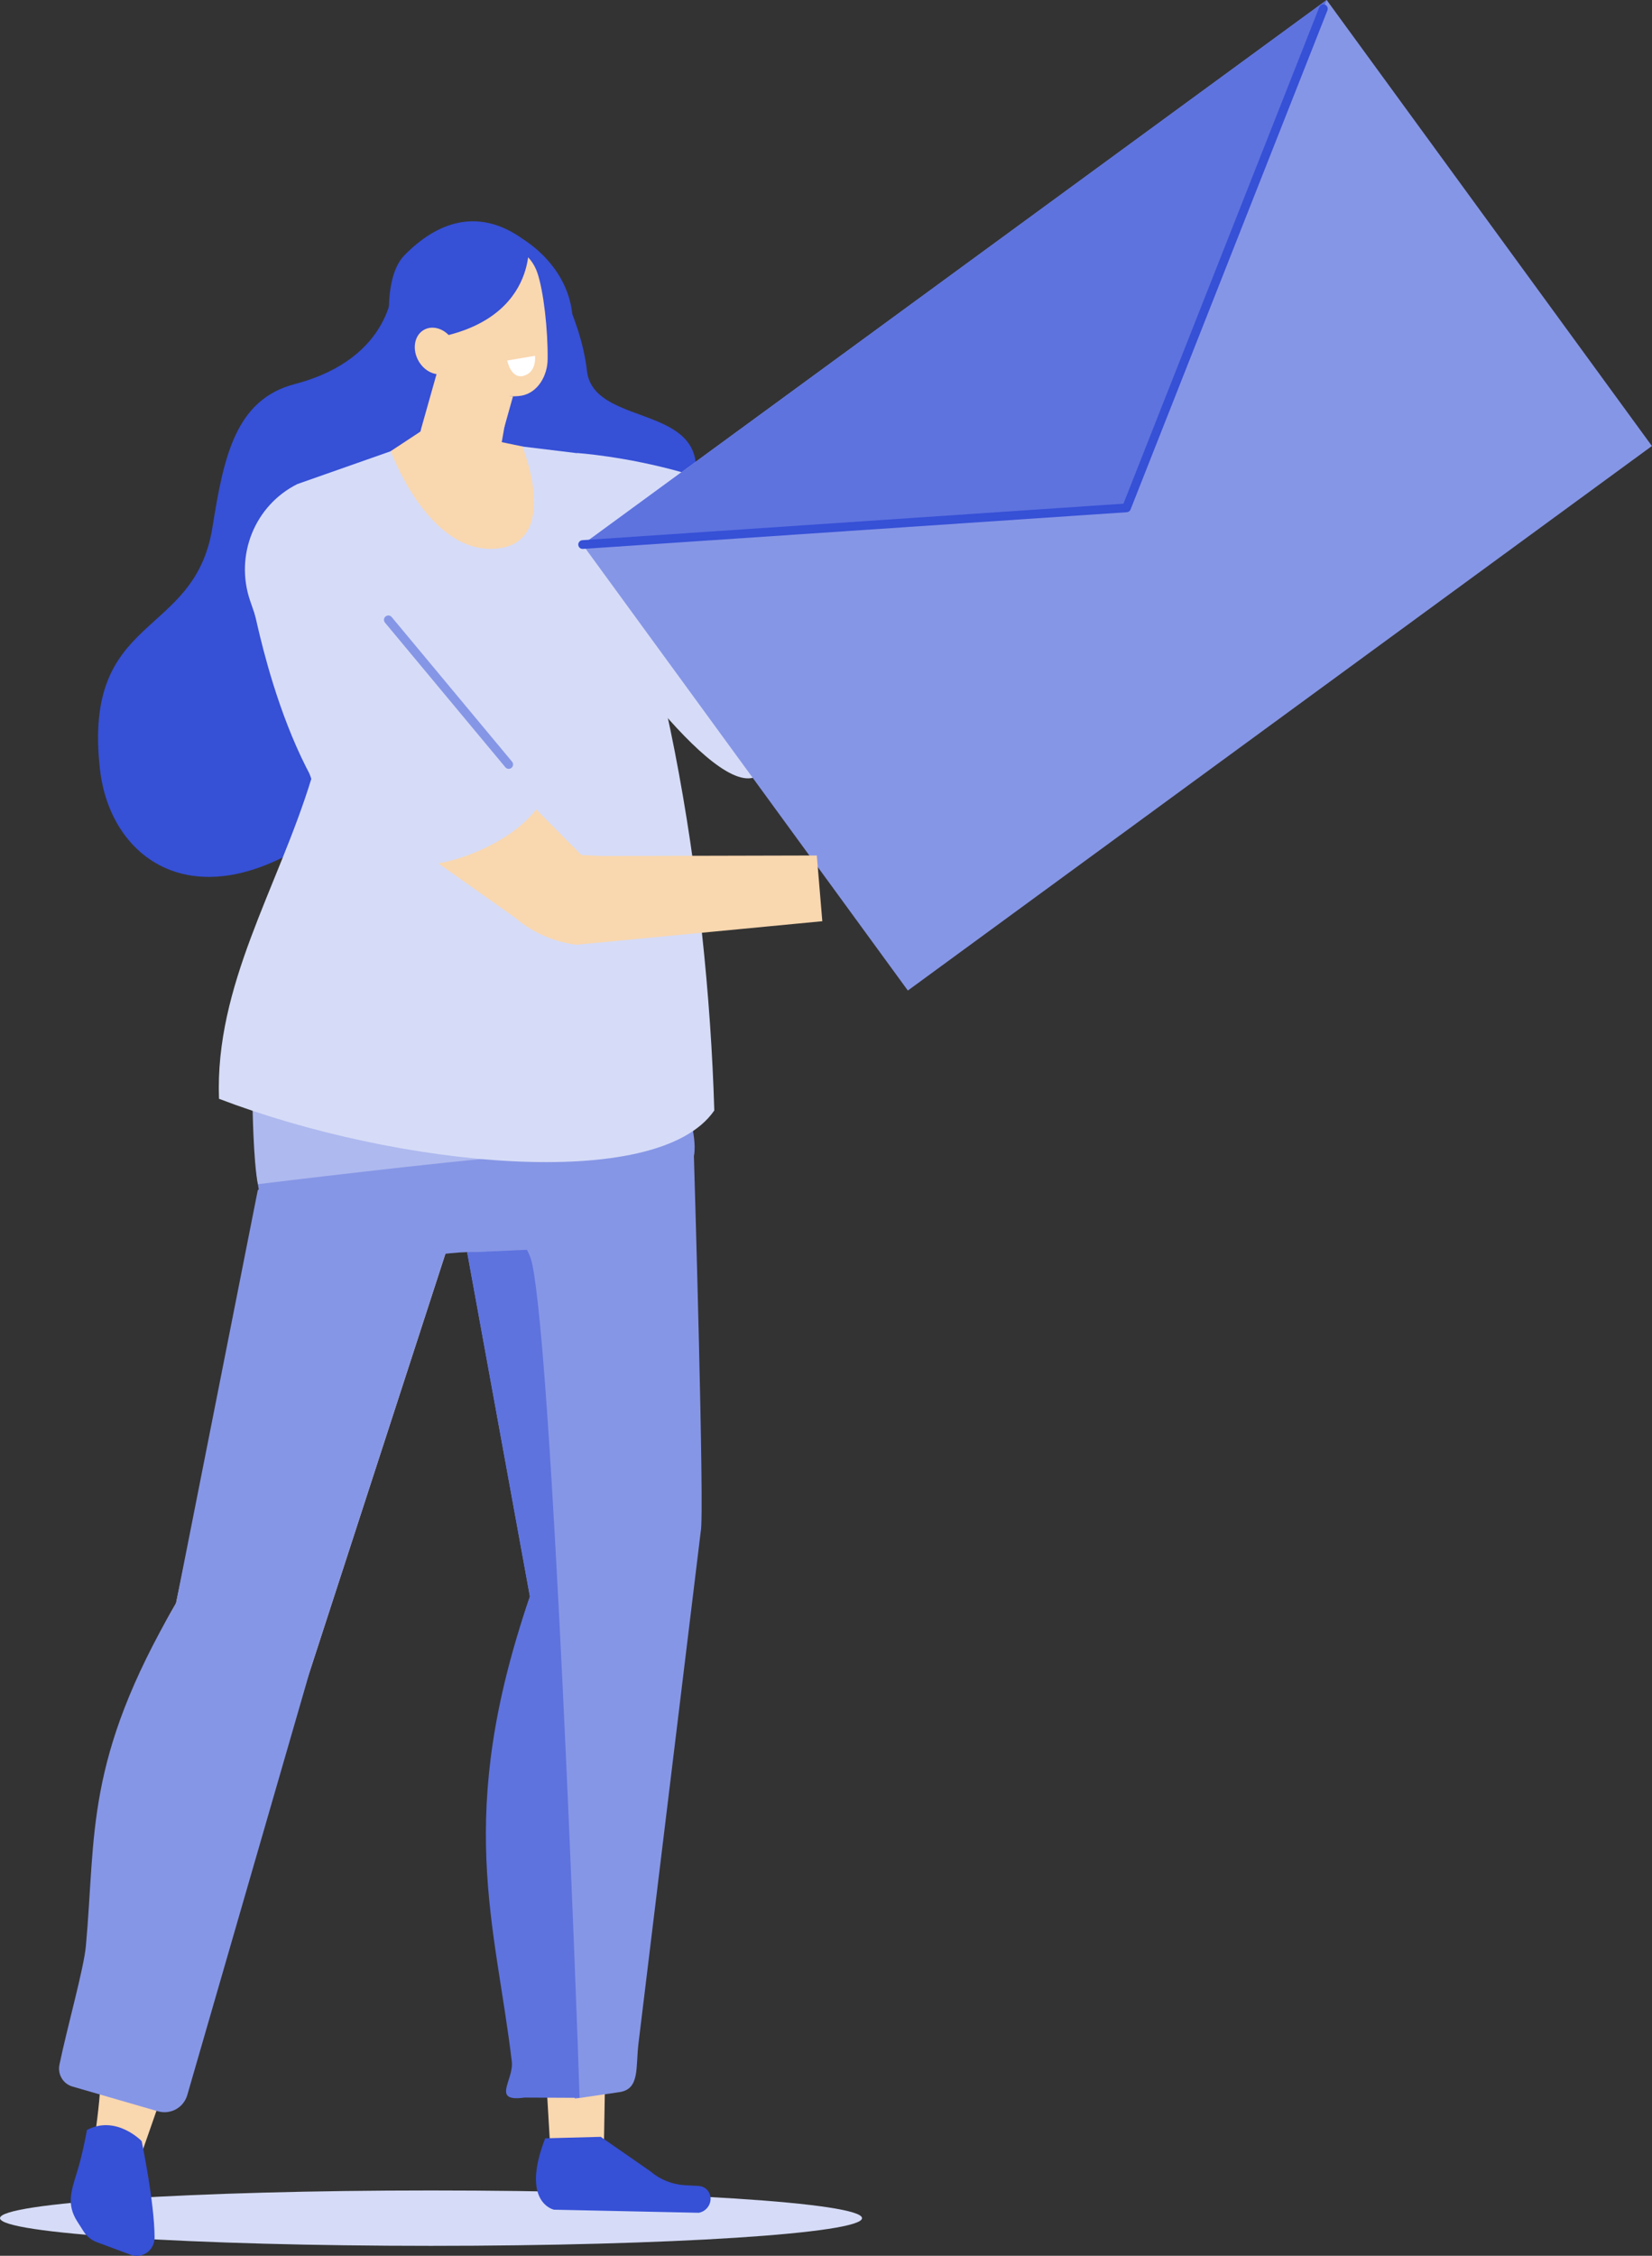 <svg width="189" height="258" viewBox="0 0 189 258" fill="none" xmlns="http://www.w3.org/2000/svg">
<rect x="0" y="0" width="189" height="258" fill="#333333" stroke="none"/>
<g clip-path="url(#clip0_99_70)">
<path fill-rule="evenodd" clip-rule="evenodd" d="M44.951 32.594C44.951 32.594 45.043 40.958 33.729 43.925C26.912 45.709 25.592 52.273 24.302 60.33C22.245 73.198 9.396 70.016 11.437 88.004C12.696 99.028 23.688 106.253 39.102 93.585C54.515 80.901 83.5 90.402 79.601 52.95C78.925 46.477 67.826 48.368 67.15 42.403C66.413 35.869 62.237 29.335 62.237 29.335L44.936 32.609L44.951 32.594Z" fill="#3650D6"/>
<path d="M49.311 256.862C76.545 256.862 98.622 255.444 98.622 253.695C98.622 251.946 76.545 250.528 49.311 250.528C22.077 250.528 0 251.946 0 253.695C0 255.444 22.077 256.862 49.311 256.862Z" fill="#D6DCF7"/>
<path fill-rule="evenodd" clip-rule="evenodd" d="M63.066 247.576L69.085 245.793L69.238 236.829L62.437 236.906L63.066 247.576Z" fill="#F9D7AF"/>
<path fill-rule="evenodd" clip-rule="evenodd" d="M70.835 112.142C80.936 126.824 79.386 132.205 79.386 132.205C79.386 132.205 80.629 173.317 80.169 175.162L73.045 233.724C72.708 236.491 73.23 238.982 70.804 239.289L65.769 240.027C64.402 222.715 51.291 209.678 60.626 182.603L52.904 140.246C39.931 108.775 70.835 112.142 70.835 112.142Z" fill="#8696E6"/>
<path fill-rule="evenodd" clip-rule="evenodd" d="M68.731 244.394L74.442 248.36C75.532 249.298 76.93 249.851 78.388 249.928L79.892 250.005C80.568 250.036 81.121 250.497 81.259 251.143C81.458 252.019 80.844 252.926 79.939 253.08L63.374 252.727C63.374 252.727 59.505 251.927 62.376 244.563L68.716 244.394H68.731Z" fill="#3650D6"/>
<path fill-rule="evenodd" clip-rule="evenodd" d="M66.306 239.935L60.011 239.904C56.158 240.442 58.799 237.921 58.553 235.784C56.68 219.979 51.982 207.664 60.626 182.588L52.903 140.231C56.803 139.309 60.196 141.169 60.902 144.628C63.22 155.821 66.014 229.895 66.306 239.935Z" fill="#5E73DE"/>
<path fill-rule="evenodd" clip-rule="evenodd" d="M56.726 125.641L35.463 191.09L15.997 246.869L10.869 244.194C14.001 223.3 7.139 205.696 20.142 183.357L29.86 137.141L45.811 124.518L56.726 125.641Z" fill="#F9D7AF"/>
<path fill-rule="evenodd" clip-rule="evenodd" d="M56.726 125.641L35.464 191.09L21.432 239.597C21.017 241.057 19.513 241.887 18.07 241.472L8.29 238.643C7.216 238.336 6.571 237.244 6.801 236.137C7.707 231.771 9.58 225.191 9.825 222.577C10.992 209.801 9.641 201.376 20.142 183.357L29.491 136.126L45.811 124.518L56.726 125.641Z" fill="#8696E6"/>
<path fill-rule="evenodd" clip-rule="evenodd" d="M38.81 103.409L71.08 104.778C80 121.382 78.403 142.107 78.403 142.107L54.638 143.198C43.646 142.968 30.643 151.608 29.276 133.267C27.71 112.296 38.795 103.425 38.795 103.425L38.81 103.409Z" fill="#8696E6"/>
<path fill-rule="evenodd" clip-rule="evenodd" d="M29.522 135.434C29.522 135.434 52.228 132.667 58.2 132.313L28.893 126.317C28.893 126.317 28.97 132.759 29.507 135.45L29.522 135.434Z" fill="#AEB9EF"/>
<path fill-rule="evenodd" clip-rule="evenodd" d="M59.981 27.459C59.981 27.459 68.87 32.686 64.126 42.557C59.382 52.427 57.509 44.924 57.509 44.924C57.509 44.924 54.93 31.134 59.981 27.459Z" fill="#3650D6"/>
<path fill-rule="evenodd" clip-rule="evenodd" d="M65.984 51.827L52.228 50.152L48.451 50.29L34.02 55.364C29.154 57.793 26.836 63.512 28.616 68.709L35.617 89.08C31.733 101.702 24.579 112.68 25.055 125.671C45.319 133.42 75.179 136.51 81.719 127.009C80.952 100.98 75.671 68.57 65.968 51.812L65.984 51.827Z" fill="#D6DCF7"/>
<path fill-rule="evenodd" clip-rule="evenodd" d="M59.029 41.265C59.029 41.265 57.939 47.553 57.018 52.765C56.772 54.149 55.82 55.302 54.5 55.763C53.18 56.225 51.721 55.948 50.677 55.01C50.34 54.703 50.002 54.41 49.679 54.134C48.236 52.858 47.668 50.859 48.19 48.999C49.541 44.233 51.982 35.561 51.982 35.561L59.014 41.25L59.029 41.265Z" fill="#F9D7AF"/>
<path fill-rule="evenodd" clip-rule="evenodd" d="M48.574 33.624C48.236 31.779 49.434 30.011 51.245 29.673C53.18 29.304 55.636 28.843 57.571 28.474C59.382 28.136 60.856 29.412 61.47 31.18C62.191 33.271 62.698 37.775 62.652 41.096C62.637 42.972 61.531 44.894 59.704 45.247C57.77 45.616 51.599 44.848 50.401 41.434C49.48 38.836 49.05 36.33 48.559 33.624H48.574Z" fill="#F9D7AF"/>
<path fill-rule="evenodd" clip-rule="evenodd" d="M44.736 39.097C44.736 39.097 43.569 31.964 46.271 29.196C49.91 25.476 54.884 23.354 60.487 27.843C60.487 27.843 61.623 38.913 44.736 39.097Z" fill="#3650D6"/>
<path fill-rule="evenodd" clip-rule="evenodd" d="M47.899 41.311C48.666 42.634 50.171 43.187 51.261 42.541C52.351 41.896 52.596 40.297 51.829 38.974C51.061 37.652 49.557 37.099 48.467 37.745C47.377 38.39 47.131 39.989 47.899 41.311Z" fill="#F9D7AF"/>
<path fill-rule="evenodd" clip-rule="evenodd" d="M58.691 45.324L57.709 48.83L54.761 45.17L58.691 45.324Z" fill="#F9D7AF"/>
<path fill-rule="evenodd" clip-rule="evenodd" d="M61.194 40.696L58.031 41.234C58.031 41.234 58.446 43.418 59.95 42.972C61.439 42.526 61.209 40.696 61.209 40.696H61.194Z" fill="white"/>
<path d="M59.766 51.059C59.766 51.059 64.295 62.267 56.603 62.759C48.912 63.251 44.705 51.597 44.705 51.597L48.927 48.814L59.751 51.059H59.766Z" fill="#F9D7AF"/>
<path fill-rule="evenodd" clip-rule="evenodd" d="M66.014 68.278C66.398 69.124 80.645 90.495 86.187 88.942C91.729 87.374 108.432 81.7 106.39 75.335C105.039 71.123 98.96 68.201 96.964 65.465C88.06 53.227 65.999 51.812 65.999 51.812L66.029 68.278H66.014Z" fill="#D6DCF7"/>
<path fill-rule="evenodd" clip-rule="evenodd" d="M66.505 97.782L46.456 77.58L39.301 91.063L58.891 104.931L66.505 97.782Z" fill="#F9D7AF"/>
<path fill-rule="evenodd" clip-rule="evenodd" d="M29.138 70.215C29.445 71.092 33.636 93.877 44.843 98.551C50.155 100.765 64.018 94.646 62.56 88.111C61.593 83.791 55.805 80.332 54.07 77.426C46.317 64.419 36.845 59.176 36.845 59.176L29.123 70.2L29.138 70.215Z" fill="#D6DCF7"/>
<path d="M58.2 87.435L44.429 70.892" stroke="#8696E6" stroke-linecap="round" stroke-linejoin="round"/>
<path d="M151.778 -0.001L66.651 62.279L103.864 113.29L188.99 51.011L151.778 -0.001Z" fill="#8696E6"/>
<path d="M128.881 58.085L66.659 62.282L151.786 0L128.881 58.085Z" fill="#5E73DE"/>
<path d="M66.659 62.282L128.881 58.085L151.403 0.999" stroke="#3650D6" stroke-linecap="round" stroke-linejoin="round"/>
<path fill-rule="evenodd" clip-rule="evenodd" d="M55.206 97.244C55.145 102.533 59.858 107.268 65.937 108.052L94.078 105.362L93.448 97.844L68.87 97.905L55.222 97.259L55.206 97.244Z" fill="#F9D7AF"/>
<path fill-rule="evenodd" clip-rule="evenodd" d="M16.212 244.901C16.212 244.901 17.67 251.85 17.686 255.909C17.686 256.601 17.363 257.247 16.826 257.631C16.273 258.015 15.582 258.123 14.938 257.877C13.571 257.37 12.005 256.785 11.054 256.432C10.455 256.201 9.933 255.786 9.58 255.233C9.365 254.91 9.119 254.495 8.843 254.079C7.615 252.158 8.121 250.636 8.797 248.483C9.488 246.254 9.948 243.609 9.948 243.609C13.31 241.841 16.227 244.901 16.227 244.901H16.212Z" fill="#3650D6"/>
</g>
<defs>
<clipPath id="clip0_99_70">
<rect width="189" height="258" fill="white"/>
</clipPath>
</defs>
</svg>
